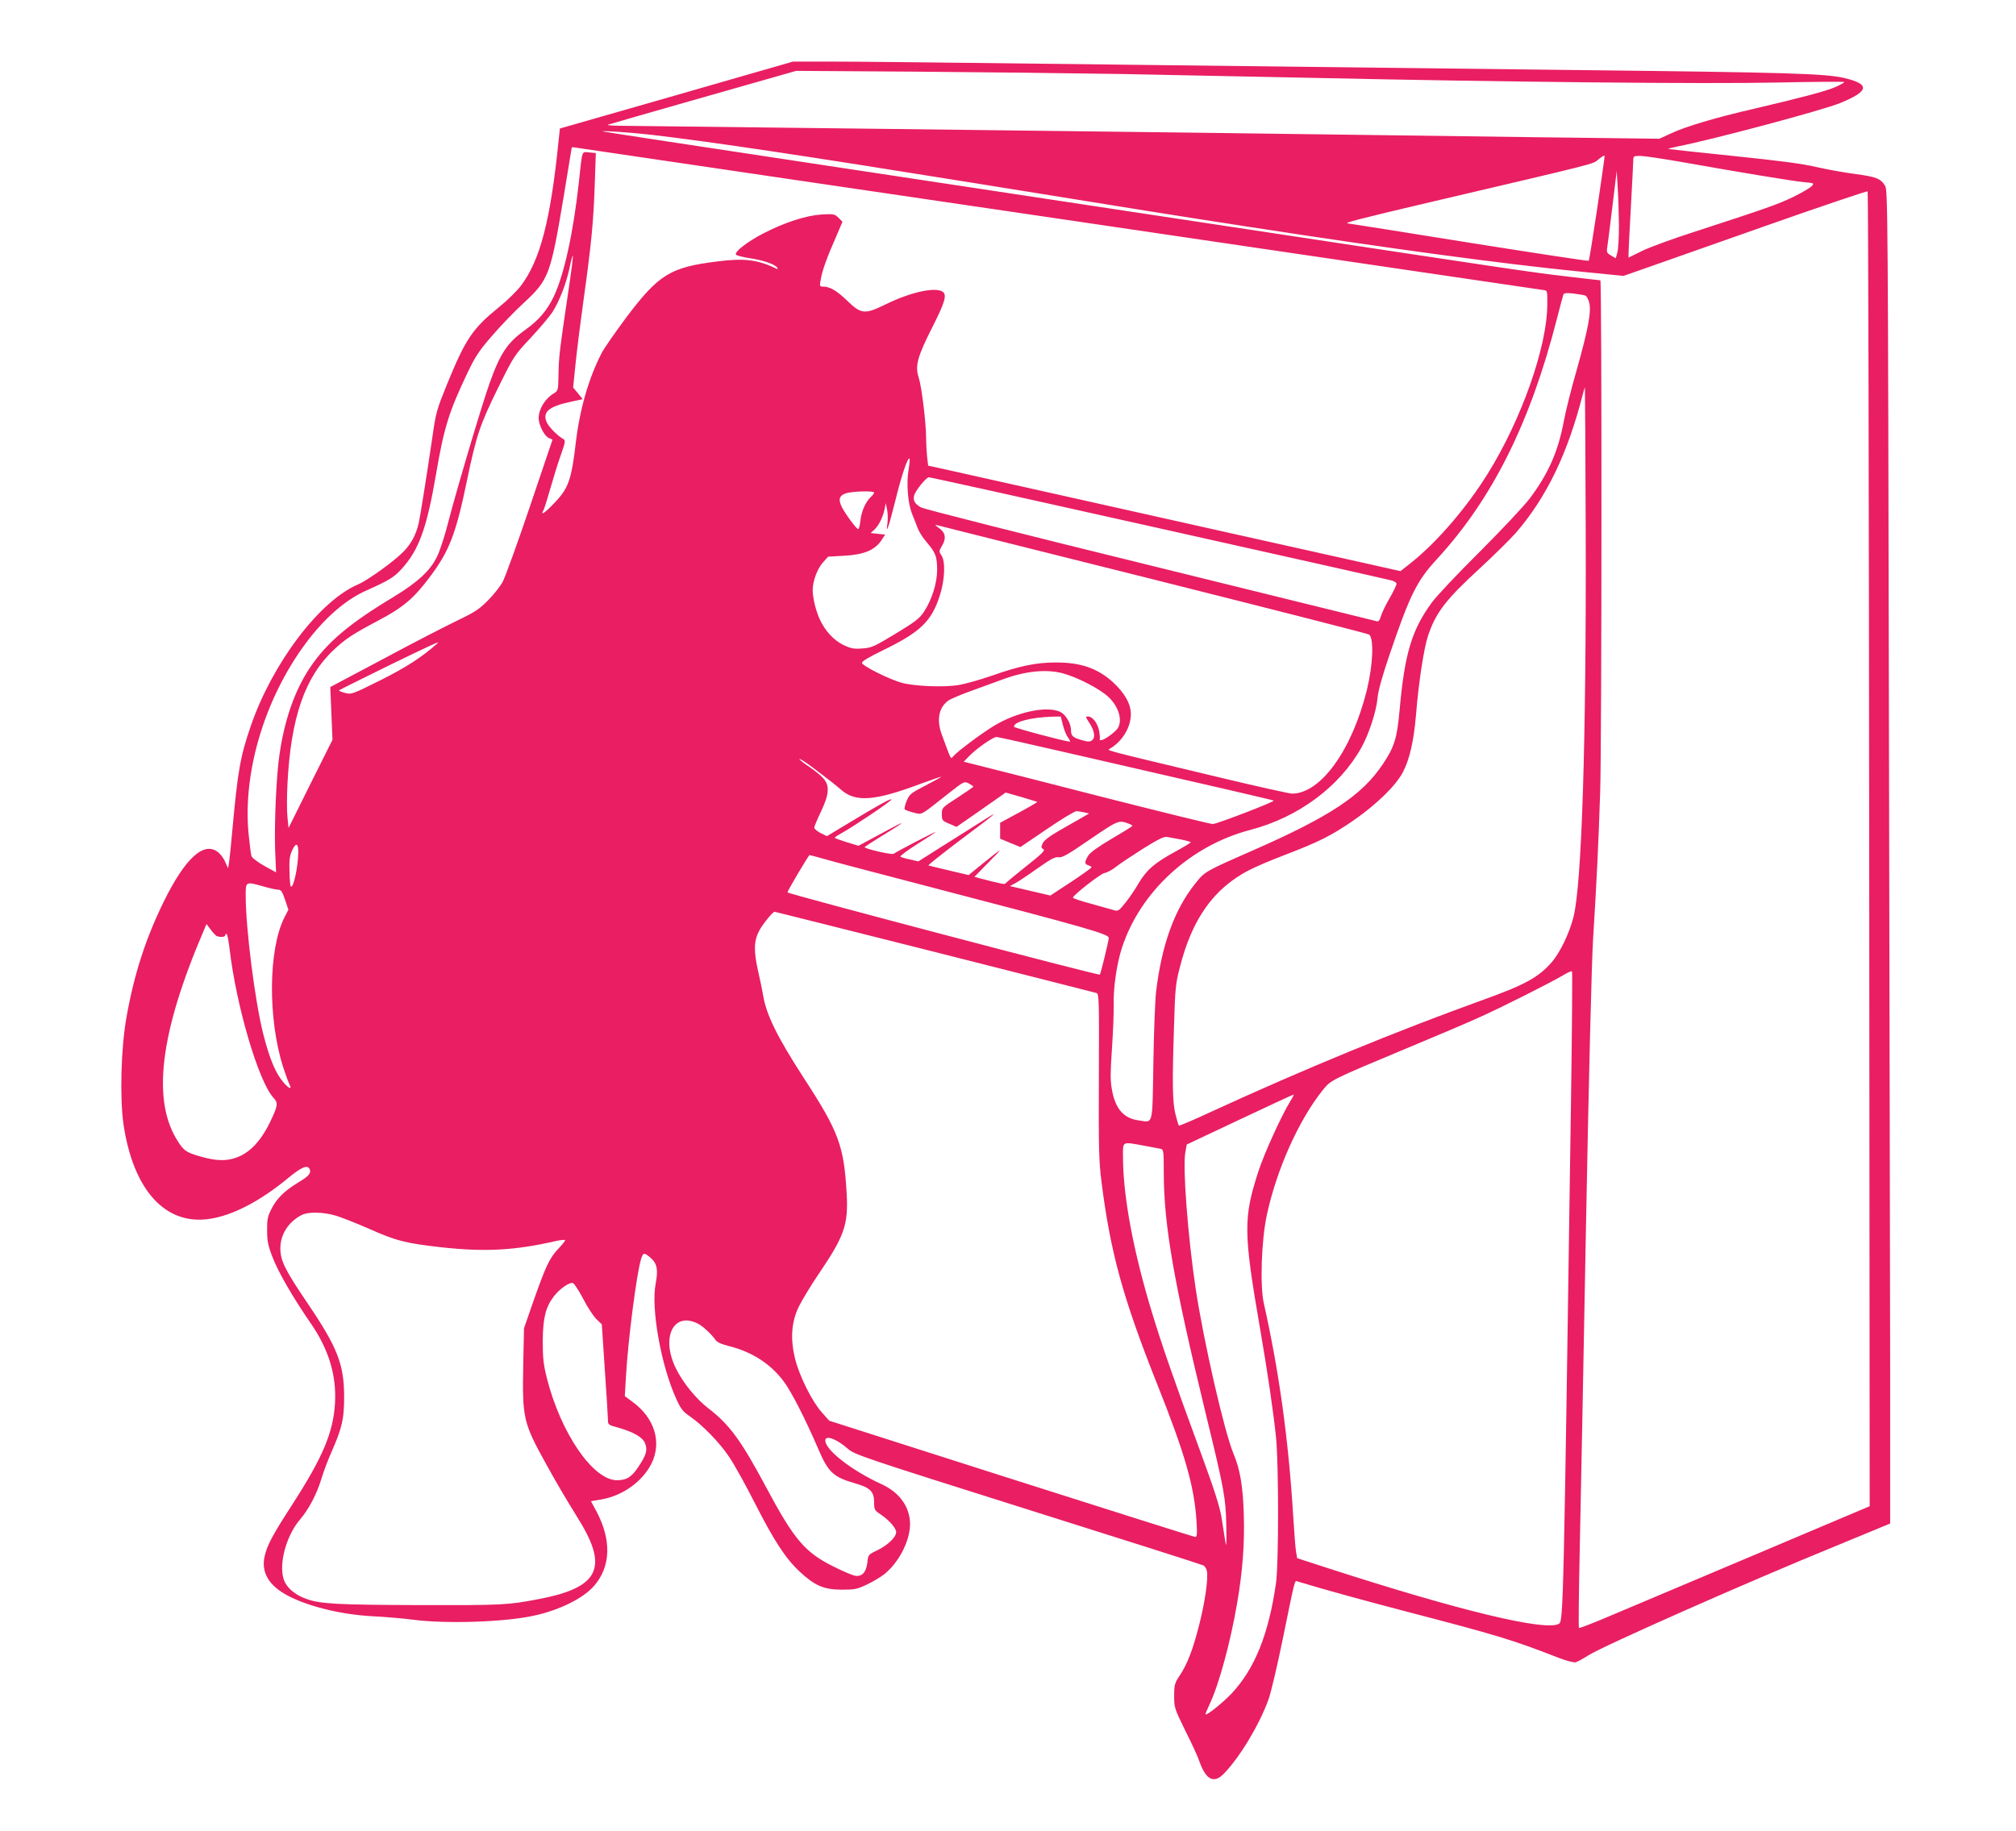<?xml version="1.0" standalone="no"?>
<!DOCTYPE svg PUBLIC "-//W3C//DTD SVG 20010904//EN"
 "http://www.w3.org/TR/2001/REC-SVG-20010904/DTD/svg10.dtd">
<svg version="1.0" xmlns="http://www.w3.org/2000/svg"
 width="1280pt" height="1163pt" viewBox="0 0 1280 1163"
 preserveAspectRatio="xMidYMid meet">
<g transform="translate(0,1163) scale(0.1,-0.1)"
fill="#e91e63" stroke="none">
<path d="M4295 11026 l-740 -212 -8 -74 c-51 -507 -117 -763 -240 -925 -25
-33 -86 -93 -137 -134 -171 -139 -214 -202 -335 -499 -62 -154 -68 -173 -90
-330 -35 -238 -75 -490 -86 -542 -17 -74 -47 -132 -97 -183 -59 -61 -226 -181
-288 -208 -245 -104 -545 -501 -682 -900 -66 -191 -83 -287 -117 -664 -8 -93
-18 -185 -21 -204 l-6 -35 -18 40 c-9 23 -30 50 -45 62 -90 71 -208 -35 -345
-313 -115 -235 -188 -459 -237 -735 -35 -196 -43 -510 -19 -679 62 -420 267
-645 549 -601 146 22 321 114 494 257 88 73 127 89 140 57 9 -25 -7 -44 -78
-86 -85 -52 -134 -101 -167 -168 -23 -46 -27 -67 -26 -135 0 -66 6 -96 35
-170 35 -93 133 -261 243 -420 113 -164 163 -329 153 -505 -11 -187 -77 -343
-271 -644 -125 -193 -160 -258 -176 -330 -21 -93 20 -173 121 -234 127 -77
359 -136 569 -146 80 -4 194 -14 254 -22 208 -27 582 -15 766 26 160 34 313
110 381 188 108 123 113 294 14 478 l-33 61 66 11 c135 23 262 114 319 229 66
135 19 288 -120 390 l-50 37 7 120 c13 235 69 667 97 753 13 40 19 40 58 7 43
-36 51 -76 34 -165 -31 -159 35 -525 132 -735 27 -60 42 -79 82 -106 82 -56
192 -169 252 -259 32 -47 104 -177 161 -289 124 -244 197 -356 287 -440 95
-89 154 -115 268 -115 81 0 97 3 158 32 38 18 87 47 110 65 102 81 175 234
164 343 -10 101 -75 182 -182 231 -186 85 -355 216 -355 276 0 37 71 11 143
-52 42 -37 90 -54 1143 -386 604 -190 1106 -350 1115 -355 9 -5 19 -21 22 -36
9 -47 -12 -195 -48 -337 -40 -159 -75 -251 -124 -325 -33 -50 -36 -60 -36
-131 0 -74 2 -80 71 -221 40 -79 80 -166 89 -194 42 -119 93 -144 157 -77 101
105 221 304 281 467 15 39 56 213 92 389 81 396 74 369 94 363 182 -55 398
-114 679 -188 584 -152 684 -182 971 -294 53 -21 103 -34 115 -31 12 3 48 23
81 44 88 57 1009 465 1565 692 124 51 253 104 288 119 l63 26 0 980 c-1 539
-4 2444 -8 4233 -6 3099 -7 3254 -24 3282 -28 46 -56 57 -189 75 -69 9 -181
29 -250 45 -90 21 -238 40 -530 70 -223 23 -406 43 -408 44 -1 2 26 9 60 16
216 42 917 229 1030 275 187 76 194 121 26 160 -123 28 -358 35 -1683 50 -737
9 -2067 24 -2955 35 -888 11 -1709 20 -1825 19 l-210 0 -740 -213z m2830 134
c308 -6 864 -17 1235 -25 1191 -26 2473 -39 2928 -29 232 5 422 6 422 3 0 -4
-26 -18 -57 -32 -60 -26 -211 -66 -518 -138 -240 -55 -431 -112 -523 -155
l-76 -35 -816 10 c-448 6 -984 13 -1190 16 -206 3 -580 7 -830 11 -250 3
-1166 14 -2035 25 -869 10 -1634 19 -1700 20 -66 0 -113 3 -105 7 8 3 281 82
605 174 l590 168 755 -5 c415 -3 1007 -10 1315 -15z m-2990 -386 c380 -44 986
-135 2035 -304 1187 -192 1297 -209 1750 -279 906 -140 1614 -236 2126 -287
l262 -26 143 50 c79 28 427 150 772 272 346 122 632 218 635 215 4 -4 8 -1884
10 -4178 l3 -4172 -733 -310 c-403 -170 -817 -345 -921 -389 -103 -44 -189
-77 -192 -74 -3 3 -1 225 5 494 6 269 24 1200 40 2069 17 914 36 1679 45 1815
23 369 34 601 45 935 10 319 11 3245 1 3245 -3 0 -101 11 -217 25 -217 25
-296 37 -2229 330 -632 96 -1762 267 -2510 380 -748 113 -1367 207 -1375 210
-28 8 175 -6 305 -21z m895 -284 c745 -109 2118 -312 3050 -449 932 -137 1706
-251 1720 -253 25 -3 25 -4 24 -98 -3 -267 -164 -724 -378 -1068 -132 -213
-318 -430 -482 -562 l-72 -57 -218 49 c-121 27 -511 114 -869 194 -357 80
-870 195 -1140 255 -269 60 -554 124 -631 141 l-141 31 -7 60 c-3 33 -6 85 -6
116 0 95 -28 323 -46 380 -26 77 -10 134 86 324 83 164 95 208 61 227 -52 27
-202 -7 -352 -80 -141 -69 -160 -67 -255 25 -61 59 -106 85 -147 85 -24 0 -24
1 -15 50 10 56 37 131 97 268 l40 94 -25 25 c-25 24 -30 25 -107 21 -101 -7
-231 -49 -368 -119 -103 -53 -187 -118 -176 -136 4 -6 44 -16 89 -23 86 -13
160 -39 173 -60 4 -7 4 -11 -1 -8 -123 59 -205 70 -378 48 -300 -37 -373 -82
-579 -355 -70 -94 -141 -196 -157 -227 -82 -158 -139 -357 -164 -568 -28 -239
-47 -292 -138 -386 -62 -65 -88 -81 -67 -43 6 12 26 76 45 143 19 66 48 161
66 210 29 83 29 89 13 99 -36 20 -93 78 -105 108 -26 63 16 98 151 127 l79 17
-30 37 -31 37 16 158 c9 87 32 269 51 405 48 344 62 487 70 722 l7 204 -42 4
c-49 4 -43 22 -66 -192 -35 -319 -94 -588 -160 -725 -41 -86 -95 -149 -179
-209 -114 -81 -160 -150 -227 -338 -50 -140 -214 -692 -264 -888 -20 -80 -51
-174 -68 -210 -43 -93 -125 -168 -282 -263 -278 -167 -423 -290 -529 -450 -94
-141 -159 -326 -191 -545 -21 -137 -34 -444 -28 -615 l6 -137 -76 42 c-44 25
-78 51 -81 63 -3 11 -11 75 -18 142 -38 405 113 887 386 1238 115 146 239 251
364 306 139 62 174 83 221 135 111 121 161 260 220 606 50 292 81 392 198 638
50 105 75 143 155 235 52 61 142 155 201 209 163 151 172 177 257 684 27 165
50 302 50 305 0 2 10 3 23 0 12 -2 632 -93 1377 -203z m5111 -184 c-27 -180
-51 -330 -54 -332 -3 -3 -344 49 -759 115 -415 67 -760 121 -768 122 -38 1 60
27 520 135 1096 257 1029 240 1069 272 20 16 37 27 39 23 1 -4 -20 -154 -47
-335z m514 299 c429 -76 723 -124 793 -131 72 -7 72 -7 55 -26 -10 -11 -63
-42 -118 -69 -98 -47 -168 -72 -636 -224 -130 -42 -275 -95 -322 -118 l-87
-43 0 31 c0 16 7 149 15 295 8 146 15 277 15 293 0 25 3 27 43 27 23 0 132
-16 242 -35z m-376 -405 c0 -74 -4 -152 -10 -173 l-10 -37 -30 17 c-26 15 -29
23 -25 48 3 17 18 134 33 260 l28 230 6 -105 c4 -58 7 -166 8 -240z m-6673
-437 c-54 -364 -58 -400 -60 -511 -2 -102 -2 -103 -31 -121 -56 -34 -95 -100
-95 -158 1 -42 36 -112 64 -124 l24 -11 -144 -426 c-79 -234 -157 -448 -172
-476 -15 -28 -56 -81 -92 -117 -56 -57 -83 -75 -195 -129 -71 -34 -283 -143
-469 -243 l-339 -180 7 -168 7 -167 -140 -280 -139 -280 -7 70 c-4 39 -4 132
0 207 21 423 110 682 296 856 73 68 119 99 284 186 155 82 224 140 327 279
122 163 163 271 233 609 60 289 82 354 201 595 97 196 100 200 203 310 57 61
119 135 138 163 45 71 87 180 109 280 9 46 19 81 21 79 3 -2 -11 -111 -31
-243z m6460 -10 c7 -3 19 -23 24 -44 15 -55 -5 -164 -79 -428 -34 -117 -70
-261 -81 -321 -37 -198 -98 -336 -217 -495 -38 -50 -179 -200 -319 -340 -138
-137 -274 -281 -302 -320 -128 -174 -174 -325 -206 -688 -16 -176 -33 -231
-107 -341 -132 -197 -333 -331 -830 -549 -301 -132 -300 -132 -361 -209 -132
-165 -213 -391 -248 -688 -6 -52 -14 -256 -17 -452 -7 -406 1 -376 -93 -363
-97 13 -150 75 -171 200 -10 55 -9 108 1 255 7 102 12 226 11 275 -3 111 19
264 53 368 117 356 435 648 815 747 305 80 566 274 705 523 47 84 94 227 102
312 4 47 29 137 74 270 131 386 175 475 302 613 352 382 594 866 763 1527 20
77 38 146 41 154 3 10 18 12 65 7 33 -4 67 -10 75 -13z m2 -1496 c4 -1332 -25
-2247 -78 -2452 -27 -105 -87 -228 -140 -288 -84 -95 -171 -142 -435 -237
-549 -198 -1133 -438 -1718 -707 -114 -53 -210 -94 -212 -91 -2 2 -12 33 -21
69 -20 77 -22 195 -10 559 7 243 10 274 37 377 78 308 214 499 437 616 40 21
143 65 230 98 214 82 297 123 437 220 144 100 268 220 312 305 42 79 69 196
83 359 17 211 50 425 76 505 50 150 113 232 331 432 90 83 194 186 230 227
194 226 327 502 423 879 6 23 12 42 13 42 1 0 3 -411 5 -913z m-4299 392 c-15
-88 -5 -213 21 -280 12 -30 29 -72 37 -94 8 -22 34 -63 59 -91 55 -65 64 -89
64 -174 0 -83 -34 -190 -83 -264 -29 -44 -55 -64 -182 -141 -138 -83 -152 -89
-211 -93 -54 -4 -72 0 -119 22 -62 31 -115 88 -149 161 -26 55 -46 137 -46
189 0 56 30 136 65 174 l33 37 104 6 c123 7 191 35 233 96 l25 38 -46 5 -46 5
22 20 c29 26 56 81 66 130 l8 40 8 -40 c5 -22 6 -60 3 -85 -13 -87 7 -30 50
142 39 160 79 277 90 266 2 -2 0 -33 -6 -69z m1593 -374 c799 -178 1464 -328
1477 -332 13 -4 26 -13 28 -18 2 -6 -17 -46 -42 -90 -25 -43 -51 -96 -57 -117
-8 -28 -16 -37 -27 -33 -9 2 -657 162 -1440 355 -783 192 -1438 358 -1454 368
-39 23 -51 43 -43 75 7 30 76 115 93 116 7 1 666 -145 1465 -324z m-1812 227
c0 -5 -9 -17 -21 -28 -33 -30 -60 -92 -66 -150 -3 -30 -10 -54 -14 -54 -11 0
-81 95 -103 138 -25 49 -18 75 24 89 40 14 180 17 180 5z m1775 -552 c748
-188 1364 -345 1369 -350 30 -30 23 -193 -15 -350 -95 -384 -292 -657 -474
-660 -17 0 -229 47 -470 105 -737 176 -709 169 -689 180 79 46 134 135 134
220 0 65 -39 134 -114 203 -98 89 -206 126 -366 125 -121 0 -230 -23 -400 -83
-75 -26 -170 -53 -212 -60 -96 -16 -281 -8 -363 14 -79 22 -249 107 -252 126
-2 10 42 36 136 82 234 114 305 182 357 343 33 100 38 217 12 257 -17 26 -17
28 3 62 29 49 22 85 -21 114 -19 13 -26 22 -15 18 11 -3 632 -159 1380 -346z
m-4546 -404 c-97 -87 -198 -153 -362 -235 -183 -91 -186 -92 -227 -81 -23 6
-40 13 -37 16 2 3 141 72 308 154 265 129 336 162 318 146z m3966 -191 c95
-25 240 -100 295 -153 62 -60 87 -142 59 -193 -13 -25 -87 -79 -107 -79 -9 0
-13 2 -10 5 3 3 1 27 -3 52 -10 51 -42 93 -71 93 -17 0 -16 -3 7 -38 34 -51
41 -94 20 -112 -14 -11 -25 -12 -63 -1 -59 16 -72 27 -72 63 0 46 -35 103 -72
119 -87 37 -271 -3 -415 -89 -81 -49 -236 -165 -262 -196 -15 -18 -10 -28 -72
141 -34 92 -18 171 42 214 16 11 84 40 152 64 67 25 152 55 189 69 144 54 277
68 383 41z m3 -327 c7 -29 21 -65 32 -80 11 -16 17 -28 13 -28 -37 3 -354 87
-355 95 -3 31 109 60 247 64 l50 1 13 -52z m10 -174 c994 -228 1326 -305 1329
-308 8 -7 -362 -149 -387 -149 -14 0 -327 77 -697 171 -370 95 -720 184 -778
198 l-106 27 38 39 c44 45 148 118 170 118 8 0 202 -43 431 -96z m-1602 -95
c108 -81 147 -112 185 -145 92 -80 213 -71 508 40 69 25 126 45 127 43 1 -1
-43 -26 -99 -55 -94 -48 -103 -56 -120 -97 -10 -24 -16 -48 -13 -54 3 -5 29
-14 56 -21 57 -14 37 -25 223 122 98 77 99 77 128 63 16 -9 29 -18 29 -20 0
-3 -45 -34 -100 -70 -100 -64 -100 -65 -100 -105 0 -39 2 -42 47 -61 l46 -20
81 56 c45 31 115 80 156 109 l75 53 99 -28 c54 -16 100 -30 102 -31 1 -2 -51
-33 -116 -68 l-120 -65 0 -51 0 -50 65 -27 64 -26 168 114 c92 63 177 114 188
114 11 -1 34 -4 50 -8 l30 -7 -45 -26 c-25 -14 -88 -50 -140 -80 -65 -37 -99
-63 -109 -82 -12 -25 -11 -30 3 -38 14 -8 -6 -28 -111 -111 -70 -56 -129 -105
-131 -108 -3 -6 -29 -1 -156 32 l-39 11 89 91 c99 101 98 101 -34 -5 l-92 -75
-123 29 c-67 16 -126 30 -132 32 -5 1 83 71 195 156 230 172 267 202 165 138
-38 -25 -150 -95 -247 -156 l-177 -112 -53 12 c-29 6 -57 14 -61 18 -4 4 44
40 107 80 64 40 116 74 116 76 0 5 -248 -124 -266 -138 -11 -8 -184 32 -184
42 0 3 48 34 105 69 58 35 113 70 123 78 17 14 0 6 -180 -91 l-87 -47 -76 23
c-41 13 -75 25 -75 28 0 3 19 16 43 29 82 46 317 204 317 214 0 10 -86 -37
-272 -150 l-138 -83 -40 20 c-22 11 -40 27 -40 34 0 8 19 53 42 101 54 113 57
169 13 215 -16 18 -59 52 -95 76 -36 24 -59 44 -53 44 7 0 42 -23 79 -51z
m2009 -359 c14 -5 25 -12 25 -14 0 -3 -59 -40 -131 -82 -88 -52 -138 -88 -150
-108 -24 -40 -24 -53 1 -61 11 -3 20 -9 20 -13 0 -4 -59 -46 -130 -93 l-131
-86 -128 30 -129 30 32 17 c17 9 81 51 141 94 88 62 115 76 136 72 22 -4 59
17 200 114 179 122 182 123 244 100z m333 -101 c34 -7 62 -15 62 -18 0 -3 -46
-31 -101 -61 -127 -69 -179 -114 -229 -198 -21 -37 -59 -93 -84 -124 -42 -53
-48 -56 -73 -48 -16 5 -81 23 -146 41 -65 17 -116 35 -115 39 9 22 173 149
200 156 18 3 51 21 73 39 22 18 99 69 170 114 97 61 136 80 155 76 14 -2 53
-10 88 -16z m-5604 -85 c-3 -99 -32 -229 -48 -213 -3 3 -7 46 -8 95 -2 71 1
99 16 132 25 55 41 48 40 -14z m3336 -38 c47 -14 355 -95 685 -181 991 -258
1125 -297 1125 -321 0 -16 -51 -227 -57 -233 -6 -8 -1983 513 -1983 522 0 11
134 236 140 237 3 0 44 -11 90 -24z m-3555 -176 c38 -11 80 -20 92 -20 17 0
25 -11 43 -64 l21 -63 -26 -51 c-101 -201 -105 -640 -8 -946 14 -44 32 -93 39
-108 20 -39 2 -35 -35 7 -51 59 -88 146 -130 310 -52 207 -111 667 -111 878 0
90 -1 90 115 57z m4259 -415 c556 -141 1019 -258 1028 -261 16 -5 17 -44 15
-527 -2 -452 0 -541 16 -667 57 -454 136 -741 355 -1292 176 -441 235 -647
249 -870 5 -80 3 -98 -8 -98 -8 0 -534 167 -1169 369 l-1155 369 -48 54 c-61
68 -141 229 -168 336 -32 129 -25 234 22 333 21 42 79 139 131 215 158 233
184 307 174 498 -17 309 -49 397 -273 741 -170 263 -238 402 -258 525 -4 25
-18 95 -32 155 -28 125 -27 189 7 254 20 39 86 121 98 121 3 0 460 -115 1016
-255z m-4562 103 c18 -11 58 -10 58 2 0 6 4 10 8 10 5 0 14 -45 20 -99 43
-363 184 -841 279 -943 30 -32 28 -49 -22 -153 -90 -187 -212 -266 -371 -236
-36 6 -90 21 -120 32 -46 17 -61 30 -90 74 -173 259 -121 692 161 1349 l16 38
25 -33 c13 -18 30 -36 36 -41z m8602 -1093 c-46 -3157 -48 -3259 -75 -3276
-81 -51 -632 82 -1469 353 l-194 63 -7 40 c-4 22 -12 123 -18 225 -30 488 -89
917 -187 1355 -25 112 -15 403 20 562 62 287 201 597 351 786 55 69 46 65 532
268 183 76 390 164 460 196 138 61 457 222 538 270 28 17 52 28 56 24 3 -3 0
-393 -7 -866z m-1781 43 c-55 -89 -163 -325 -202 -443 -97 -299 -97 -386 9
-1000 49 -284 85 -531 102 -695 17 -174 17 -796 0 -920 -46 -326 -135 -547
-282 -704 -56 -59 -158 -141 -166 -133 -2 2 10 30 25 62 60 126 133 394 175
640 36 207 49 386 43 569 -5 176 -24 287 -64 381 -59 140 -191 716 -242 1055
-49 329 -83 770 -65 863 l9 49 335 158 c184 87 338 158 343 159 4 1 -5 -18
-20 -41z m-932 -283 c46 -9 94 -18 106 -20 21 -5 22 -9 22 -154 1 -335 64
-694 266 -1526 118 -484 127 -534 131 -710 2 -129 1 -148 -7 -100 -5 33 -16
102 -24 153 -12 69 -47 178 -136 420 -167 454 -241 667 -303 871 -121 396
-186 747 -186 998 0 97 -8 93 131 68z m-5125 -446 c37 -12 127 -47 200 -79
181 -81 239 -95 469 -121 277 -30 465 -20 729 41 27 6 51 8 54 5 3 -2 -17 -28
-45 -57 -55 -59 -79 -110 -164 -353 l-52 -150 -5 -236 c-6 -336 0 -364 147
-629 65 -118 112 -198 208 -354 187 -303 124 -428 -252 -500 -203 -39 -232
-40 -763 -39 -523 2 -625 7 -716 39 -65 23 -114 61 -137 106 -46 91 1 288 97
400 55 64 106 162 135 258 12 41 41 118 64 170 67 153 80 208 80 350 0 205
-43 314 -229 589 -146 215 -176 275 -176 354 0 87 51 168 135 211 42 22 140
20 221 -5z m1569 -531 c26 -51 64 -108 82 -125 l34 -33 19 -287 c11 -159 20
-302 20 -320 0 -30 3 -32 58 -47 101 -28 162 -62 177 -100 18 -43 9 -75 -41
-150 -44 -66 -75 -86 -137 -86 -152 0 -357 300 -445 649 -22 88 -26 128 -26
236 1 143 18 214 70 282 39 51 103 94 123 84 9 -5 39 -51 66 -103z m727 -154
c30 -15 87 -68 110 -102 10 -15 37 -28 90 -41 144 -37 259 -111 343 -222 50
-67 136 -235 218 -425 66 -155 96 -183 237 -224 95 -27 120 -52 120 -120 0
-47 2 -51 44 -79 54 -37 96 -86 96 -111 0 -31 -54 -83 -118 -114 -59 -28 -60
-29 -65 -80 -8 -63 -36 -91 -81 -82 -17 4 -77 29 -134 58 -180 89 -250 170
-429 506 -159 297 -231 395 -366 499 -78 60 -160 161 -205 252 -98 198 -16
365 140 285z"/>
</g>
</svg>
